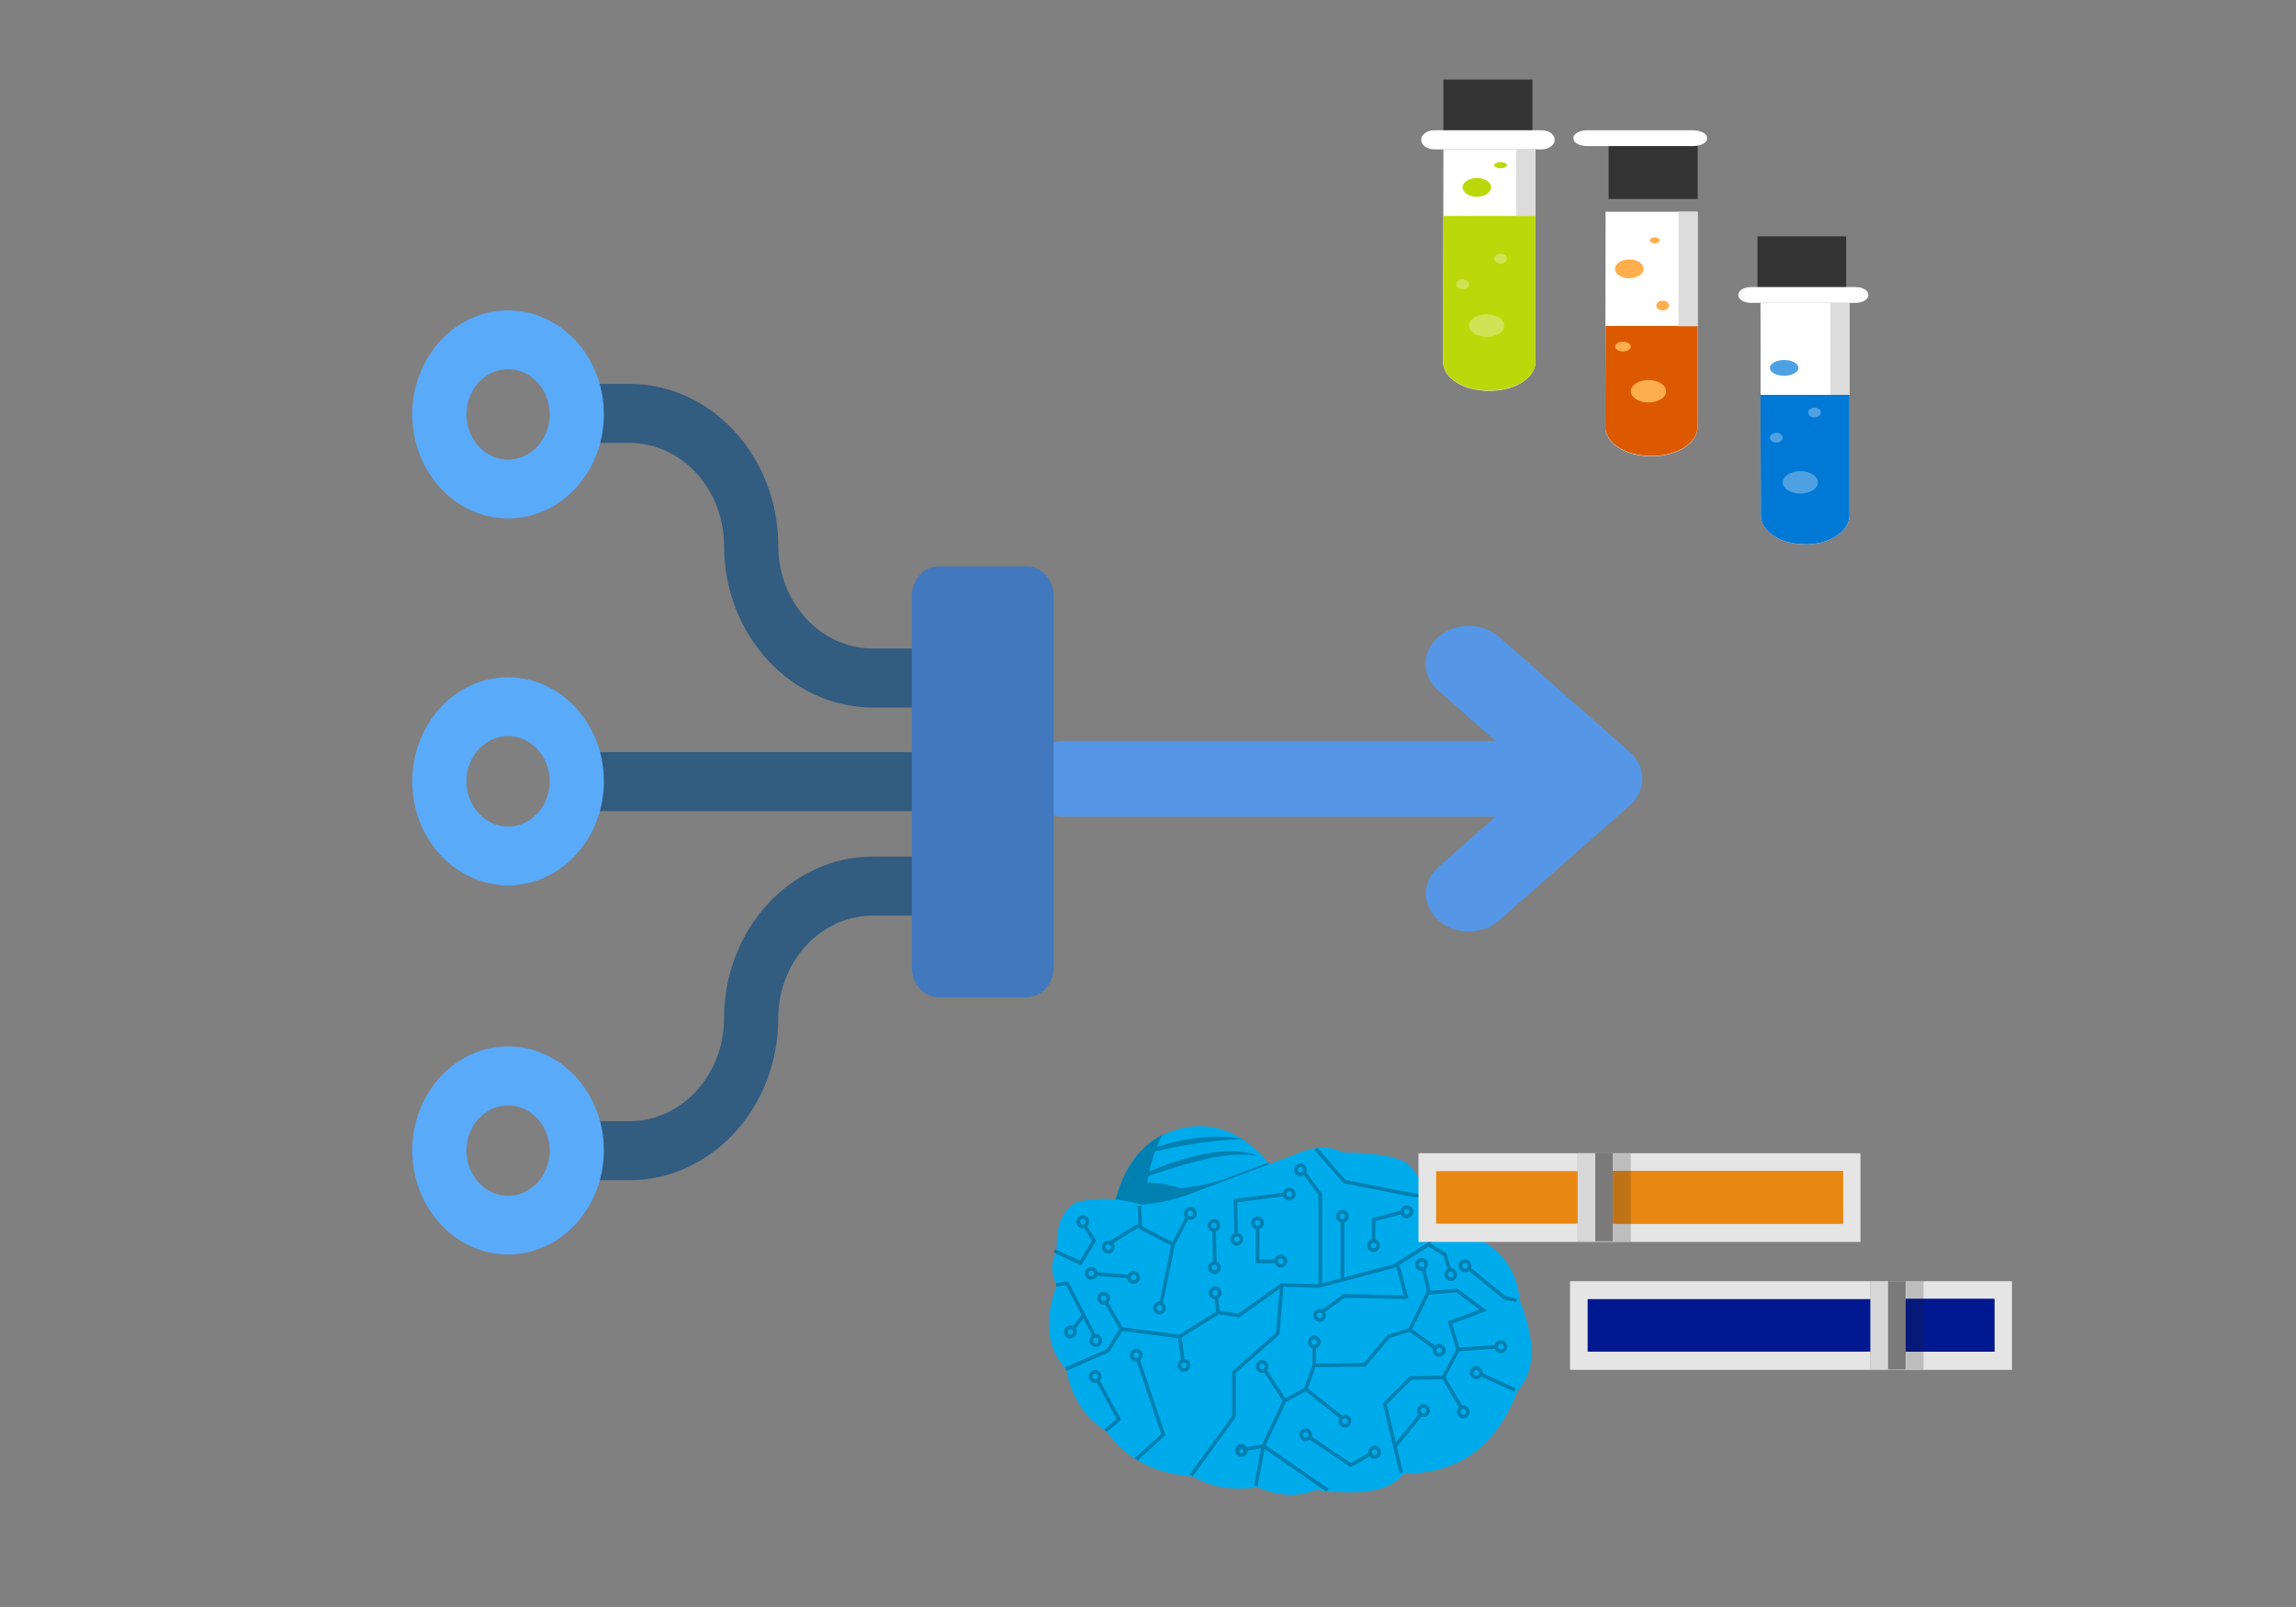 <?xml version="1.0" encoding="UTF-8" standalone="no"?>
<!-- Generator: Adobe Illustrator 19.1.0, SVG Export Plug-In . SVG Version: 6.00 Build 0)  -->

<svg
   xmlns:dc="http://purl.org/dc/elements/1.1/"
   xmlns:cc="http://creativecommons.org/ns#"
   xmlns:rdf="http://www.w3.org/1999/02/22-rdf-syntax-ns#"
   xmlns:svg="http://www.w3.org/2000/svg"
   xmlns="http://www.w3.org/2000/svg"
   xmlns:sodipodi="http://sodipodi.sourceforge.net/DTD/sodipodi-0.dtd"
   xmlns:inkscape="http://www.inkscape.org/namespaces/inkscape"
   version="1.1"
   x="0px"
   y="0px"
   viewBox="0 0 755.906 529.134"
   xml:space="preserve"
   id="svg16994"
   sodipodi:docname="process-machinelearning.svg"
   inkscape:version="0.92.3 (2405546, 2018-03-11)"
   width="200mm"
   height="140mm"><rect x="0" y="0" width="755.906" height="529.134" fill="#808080" stroke="none"/><defs
   id="defs16998">
	

		
		
		
		
		
		
	</defs><sodipodi:namedview
   pagecolor="#ffffff"
   bordercolor="#666666"
   borderopacity="1"
   objecttolerance="10"
   gridtolerance="10"
   guidetolerance="10"
   inkscape:pageopacity="0"
   inkscape:pageshadow="2"
   inkscape:window-width="1920"
   inkscape:window-height="1027"
   id="namedview16996"
   showgrid="true"
   inkscape:zoom="0.953584"
   inkscape:cx="764.36447"
   inkscape:cy="248.54418"
   inkscape:window-x="-8"
   inkscape:window-y="-8"
   inkscape:window-maximized="1"
   inkscape:current-layer="layer3"
   units="mm"
   height="100mm"><inkscape:grid
     type="xygrid"
     id="grid17002" /></sodipodi:namedview>
<style
   type="text/css"
   id="style16962">
	.st0{display:none;}
	.st1{display:inline;fill:#C0E6FF;}
	.st2{display:inline;fill:#7CC7FF;}
	.st3{display:inline;fill:#5AAAFA;}
	.st4{display:inline;fill:#5596E6;}
	.st5{display:inline;fill:#4178BE;}
	.st6{display:inline;fill:#325C80;}
	.st7{display:inline;fill:#264A60;}
	.st8{display:inline;fill:#1D3649;}
	.st9{display:inline;fill:#152935;}
	.st10{fill:#325C80;}
	.st11{fill:#5596E6;}
	.st12{fill:#5AAAFA;}
	.st13{fill:#4178BE;}
</style>
<g
   id="colors"
   class="st0"
   style="display:none"
   transform="translate(0,-170.866)">
	<circle
   class="st1"
   cx="-276.5"
   cy="36.4"
   r="37.4"
   id="circle16964"
   style="display:inline;fill:#c0e6ff" />
	<circle
   class="st2"
   cx="-190"
   cy="36.4"
   r="37.4"
   id="circle16966"
   style="display:inline;fill:#7cc7ff" />
	<circle
   class="st3"
   cx="-102.9"
   cy="36.4"
   r="37.4"
   id="circle16968"
   style="display:inline;fill:#5aaafa" />
	<circle
   class="st4"
   cx="-363.6"
   cy="123.5"
   r="37.4"
   id="circle16970"
   style="display:inline;fill:#5596e6" />
	<circle
   class="st5"
   cx="-276.5"
   cy="123.5"
   r="37.4"
   id="circle16972"
   style="display:inline;fill:#4178be" />
	<circle
   class="st6"
   cx="-190"
   cy="123.5"
   r="37.4"
   id="circle16974"
   style="display:inline;fill:#325c80" />
	<circle
   class="st7"
   cx="-102.9"
   cy="123.5"
   r="37.4"
   id="circle16976"
   style="display:inline;fill:#264a60" />
	<circle
   class="st8"
   cx="-363.6"
   cy="205.6"
   r="37.4"
   id="circle16978"
   style="display:inline;fill:#1d3649" />
	<circle
   class="st9"
   cx="-276.5"
   cy="205.6"
   r="37.4"
   id="circle16980"
   style="display:inline;fill:#152935" />
</g>

<g
   inkscape:groupmode="layer"
   id="layer3"
   inkscape:label="dessous 1"
   transform="translate(0,-170.866)"><g
     id="XMLID_933_"
     transform="matrix(0.473,0,0,0.514,132.662,242.125)">
			<path
   id="XMLID_718_"
   class="st10"
   d="M 364.4,314.6 H 327.1 C 270,314.6 223.5,268.1 223.5,211 c 0,-36.3 -29.5,-65.9 -65.9,-65.9 h -35.2 c -10.4,0 -18.9,-8.4 -18.9,-18.9 0,-10.5 8.4,-18.9 18.9,-18.9 h 35.2 c 57.1,0 103.6,46.5 103.6,103.6 0,36.3 29.5,65.9 65.9,65.9 h 37.3 c 10.4,0 18.9,8.4 18.9,18.9 0,10.5 -8.5,18.9 -18.9,18.9 z"
   inkscape:connector-curvature="0"
   style="fill:#325c80" />
			<path
   id="XMLID_719_"
   class="st10"
   d="m 157.6,617.4 h -35.2 c -10.4,0 -18.9,-8.4 -18.9,-18.9 0,-10.4 8.4,-18.9 18.9,-18.9 h 35.2 c 36.3,0 65.9,-29.5 65.9,-65.9 0,-57.1 46.5,-103.6 103.6,-103.6 h 37.3 c 10.4,0 18.9,8.4 18.9,18.9 0,10.4 -8.4,18.9 -18.9,18.9 h -37.3 c -36.3,0 -65.9,29.5 -65.9,65.9 0,57.1 -46.5,103.6 -103.6,103.6 z"
   inkscape:connector-curvature="0"
   style="fill:#325c80" />
			<path
   id="XMLID_720_"
   class="st10"
   d="m 364.4,381 h -242 c -10.4,0 -18.9,-8.4 -18.9,-18.9 0,-10.5 8.4,-18.9 18.9,-18.9 h 242 c 10.4,0 18.9,8.4 18.9,18.9 0,10.5 -8.5,18.9 -18.9,18.9 z"
   inkscape:connector-curvature="0"
   style="fill:#325c80" />
		</g><path
     id="XMLID_710_"
     class="st11"
     d="m 536.556,418.44 -43.001,-37.853 c -5.553,-4.888 -14.484,-4.888 -20.037,0 -5.553,4.888 -5.553,12.75 0,17.638 l 18.836,16.581 h -141.836 c -7.805,0 -14.184,5.549 -14.184,12.485 0,6.936 6.304,12.485 14.184,12.485 h 141.836 l -18.761,16.515 c -5.553,4.888 -5.553,12.75 0,17.638 2.777,2.444 6.379,3.633 9.981,3.633 3.602,0 7.279,-1.189 9.981,-3.633 l 43.001,-37.853 c 5.553,-4.888 5.553,-12.75 0,-17.638 z"
     inkscape:connector-curvature="0"
     style="fill:#5596e6;stroke-width:0.704" /><path
     id="XMLID_721_"
     class="st12"
     d="m 167.276,341.573 c -17.402,0 -31.541,-15.359 -31.541,-34.262 0,-18.903 14.139,-34.262 31.541,-34.262 17.402,0 31.541,15.359 31.541,34.262 0,18.903 -14.186,34.262 -31.541,34.262 z m 0,-49.159 c -7.566,0 -13.713,6.678 -13.713,14.897 0,8.219 6.147,14.897 13.713,14.897 7.566,0 13.713,-6.678 13.713,-14.897 0,-8.219 -6.195,-14.897 -13.713,-14.897 z"
     inkscape:connector-curvature="0"
     style="fill:#5aaafa;stroke-width:0.493" /><path
     id="XMLID_724_"
     class="st12"
     d="m 167.276,462.389 c -17.402,0 -31.541,-15.359 -31.541,-34.262 0,-18.903 14.139,-34.262 31.541,-34.262 17.402,0 31.541,15.359 31.541,34.262 0,18.903 -14.186,34.262 -31.541,34.262 z m 0,-49.159 c -7.566,0 -13.713,6.678 -13.713,14.897 0,8.219 6.147,14.897 13.713,14.897 7.566,0 13.713,-6.678 13.713,-14.897 0,-8.219 -6.195,-14.897 -13.713,-14.897 z"
     inkscape:connector-curvature="0"
     style="fill:#5aaafa;stroke-width:0.493" /><path
     id="XMLID_728_"
     class="st12"
     d="m 167.276,583.924 c -17.402,0 -31.541,-15.359 -31.541,-34.262 0,-18.903 14.139,-34.262 31.541,-34.262 17.402,0 31.541,15.359 31.541,34.262 -0.047,18.903 -14.186,34.262 -31.541,34.262 z m 0,-49.107 c -7.566,0 -13.713,6.678 -13.713,14.897 0,8.219 6.147,14.897 13.713,14.897 7.566,0 13.713,-6.678 13.713,-14.897 -0.047,-8.219 -6.195,-14.897 -13.713,-14.897 z"
     inkscape:connector-curvature="0"
     style="fill:#5aaafa;stroke-width:0.493" /></g><g
   inkscape:groupmode="layer"
   id="layer1"
   inkscape:label="dessous"
   transform="translate(0,-170.866)"><g
     id="Layer_2"
     data-name="Layer 2"
     transform="matrix(0.787,0,0,-0.799,279.154,745.929)"><g
       id="Layer_1-2"
       data-name="Layer 1-2"><path
         class="cls-1"
         d="m 124.15,215.07 c 8.18,0.84 15.33,2.37 21.2,4.8 l 34.72,12.84 -0.24,2.17 c 0,0 -16.4,29.27 -45.28,18.29 -17.9,-6.18 -22.94,-26.85 -24.3,-35.73 a 59.58,59.58 0 0 0 13.9,-2.37 z"
         id="path24514"
         inkscape:connector-curvature="0"
         style="fill:#00abec" /><path
         class="cls-2"
         d="m 125.23,232.46 a 59.58,59.58 0 0 0 13.9,-2.35 c 8.18,0.84 15.33,2.37 21.2,4.8 l 15.39,5.69 a 43.31,43.31 0 0 0 4.11,-5.72 l 0.28,-2.17 -34.76,-12.84 a 75.44,75.44 0 0 0 -21.2,-4.8 59.58,59.58 0 0 1 -13.9,2.37 c 1.28,8.37 5.83,27.17 21.24,34.5 a 62.25,62.25 0 0 1 -6.26,-19.48 z"
         id="path24516"
         inkscape:connector-curvature="0"
         style="fill:#0080b1" /><path
         class="cls-2"
         d="m 172,243.16 -0.63,0.25 c -0.41,0.15 -1,0.43 -1.79,0.66 l -1.33,0.35 a 11,11 0 0 1 -1.59,0.34 l -1.82,0.29 c -0.64,0.07 -1.32,0.1 -2,0.16 -0.68,0.06 -1.45,0.07 -2.21,0.07 h -2.37 l -2.49,-0.15 c -0.85,-0.09 -1.71,-0.2 -2.59,-0.31 -0.88,-0.11 -1.77,-0.27 -2.66,-0.41 -0.89,-0.14 -1.81,-0.29 -2.71,-0.51 l -2.73,-0.61 -2.73,-0.7 c -1.83,-0.48 -3.6,-1.07 -5.38,-1.6 -1.78,-0.53 -3.47,-1.18 -5.12,-1.8 -1.65,-0.62 -3.23,-1.22 -4.71,-1.86 -1.48,-0.64 -2.89,-1.2 -4.16,-1.8 -2.56,-1.16 -4.66,-2.18 -6.1,-3 -1.44,-0.82 -2.27,-1.2 -2.27,-1.2 0,0 0.9,0.27 2.45,0.79 l 6.4,2.15 c 1.32,0.46 2.76,0.9 4.27,1.43 1.51,0.53 3.12,1 4.77,1.56 1.65,0.56 3.38,1 5.12,1.6 1.74,0.6 3.52,1 5.35,1.51 l 2.67,0.73 2.66,0.63 c 0.88,0.22 1.77,0.39 2.63,0.58 0.86,0.19 1.73,0.39 2.57,0.51 l 2.5,0.43 2.4,0.32 c 0.79,0.13 1.55,0.14 2.28,0.22 a 20.16,20.16 0 0 0 2.14,0.14 h 2 l 1.79,-0.06 h 0.82 l 0.75,-0.08 1.33,-0.14 c 0.81,-0.12 1.44,-0.27 1.87,-0.34 z"
         id="path24518"
         inkscape:connector-curvature="0"
         style="fill:#0080b1" /><path
         class="cls-2"
         d="m 165,250.36 c 0,0 -0.7,0.13 -1.93,0.33 -0.61,0.11 -1.37,0.19 -2.22,0.28 -0.85,0.09 -1.85,0.17 -2.91,0.23 -1.06,0.06 -2.22,0.09 -3.45,0.09 -1.23,0 -2.51,0 -3.85,-0.12 -1.34,-0.12 -2.71,-0.19 -4.11,-0.34 -1.4,-0.15 -2.8,-0.35 -4.21,-0.58 -1.41,-0.23 -2.8,-0.52 -4.18,-0.79 -1.38,-0.27 -2.71,-0.62 -4,-1 -1.29,-0.38 -2.53,-0.69 -3.7,-1 -1.17,-0.31 -2.26,-0.73 -3.27,-1.07 -1.01,-0.34 -1.92,-0.7 -2.72,-1 -0.8,-0.3 -1.51,-0.6 -2.07,-0.85 -1.15,-0.49 -1.79,-0.79 -1.79,-0.79 0,0 0.71,0.12 1.92,0.36 l 5,1 7.06,1.43 c 1.29,0.28 2.63,0.47 4,0.76 1.37,0.29 2.73,0.5 4.12,0.7 1.39,0.2 2.76,0.44 4.12,0.65 1.36,0.21 2.7,0.4 4,0.53 l 3.76,0.42 c 1.2,0.1 2.33,0.22 3.38,0.3 1.05,0.08 2,0.17 2.87,0.21 0.87,0.04 1.61,0.12 2.22,0.14 a 16.75,16.75 0 0 1 1.96,0.11 z"
         id="path24520"
         inkscape:connector-curvature="0"
         style="fill:#0080b1" /><path
         class="cls-3"
         d="m 191.57,245.1 -47.43,-17.54 a 75.44,75.44 0 0 0 -21.2,-4.8 c -8.91,2.53 -18,3.42 -27.5,0.89 -6.79,-4.13 -7.76,-11.63 -7.57,-19.81 -2.43,-4.12 -2.61,-8.63 0,-13.63 -5.09,-13.59 -4.71,-25.45 4,-34.69 1.88,-10.32 6.68,-19.16 16.65,-25.36 7.59,-10.32 18.76,-17.2 35.88,-18.41 8.12,-4.64 17.19,-5.89 27,-4.42 8.7,-3.61 16.84,-4.2 24.09,-1.13 17.34,-2.2 31.08,-1.2 36.7,6.8 22.1,-0.38 38.37,10.15 47.56,33.91 6.85,7.34 8,19 0.76,37 -1.45,16.76 -13.27,26.5 -33.68,30.4 0,0 -6.56,20.22 -12.87,25.25 -6.31,5.03 -26.87,4.65 -26.87,4.65 -4.24,2.31 -9.3,2.79 -15.52,0.89 z"
         id="path24522"
         inkscape:connector-curvature="0"
         style="fill:#00abec;stroke:#00abec;stroke-miterlimit:10" /><polygon
         class="cls-2"
         points="196.94,188.97 197.05,189 228.95,197.35 243.5,206.36 246.24,212.63 244.86,213.24 242.3,207.4 228.35,198.76 196.77,190.48 180.83,191.01 179.09,170.54 160.78,154.62 160.78,136.23 143.02,112.21 144.23,111.31 162.29,135.73 162.29,153.94 180.55,169.8 182.22,189.45 "
         id="polygon24524"
         style="fill:#0080b1" /><polygon
         class="cls-2"
         points="139,168.13 155.02,178.09 163.74,176.83 181.96,189.61 181.09,190.85 163.37,178.4 154.69,179.67 138.66,169.69 114.1,172.88 108.28,163.71 90.84,156.23 91.44,154.84 109.31,162.5 114.86,171.25 "
         id="polygon24526"
         style="fill:#0080b1" /><polygon
         class="cls-2"
         points="243.14,186.23 254.57,187.14 264.19,180.03 250.92,175.18 254.46,163.69 248.69,152.87 235.14,152.63 223.77,141.4 230.69,112.85 232.16,113.2 225.45,140.92 235.78,151.13 249.6,151.37 256.09,163.53 252.8,174.25 267.35,179.58 255.01,188.7 242.16,187.67 234.55,172.32 225.83,169.69 215.81,158.07 194.56,157.81 190.93,147.79 182.16,143.09 173.03,124.02 169.88,107.49 171.36,107.2 174.5,123.63 183.3,142 192.14,146.72 195.62,156.3 216.51,156.57 226.68,168.38 235.61,171.05 "
         id="polygon24528"
         style="fill:#0080b1" /><rect
         class="cls-2"
         x="263.65"
         y="149.48"
         width="16.04"
         height="1.52"
         transform="rotate(-24.15,271.677,150.242)"
         id="rect24530"
         style="fill:#0080b1" /><polygon
         class="cls-2"
         points="279.89,184.67 275.05,185.62 260.03,197.7 259.08,196.53 274.38,184.21 279.59,183.18 "
         id="polygon24532"
         style="fill:#0080b1" /><rect
         class="cls-2"
         x="262.71"
         y="155.97"
         width="1.52"
         height="16.43"
         transform="rotate(-86.04,263.471,164.187)"
         id="rect24534"
         style="fill:#0080b1" /><rect
         class="cls-2"
         x="245.45"
         y="144.87"
         width="15.13"
         height="1.52"
         transform="rotate(-59.13,253.017,145.627)"
         id="rect24536"
         style="fill:#0080b1" /><rect
         class="cls-2"
         x="233.66"
         y="121.97"
         width="1.52"
         height="16.82"
         transform="rotate(-39.41,234.42,130.377)"
         id="rect24538"
         style="fill:#0080b1" /><rect
         class="cls-2"
         x="233.9"
         y="167.18"
         width="13.02"
         height="1.52"
         transform="rotate(-35.24,240.402,167.946)"
         id="rect24540"
         style="fill:#0080b1" /><rect
         class="cls-2"
         x="236.73"
         y="191.27"
         width="10.44"
         height="1.52"
         transform="rotate(-76.74,241.946,192.03)"
         id="rect24542"
         style="fill:#0080b1" /><rect
         class="cls-2"
         x="170.66"
         y="148.28"
         width="15.57"
         height="1.52"
         transform="rotate(-56.59,178.44,149.046)"
         id="rect24544"
         style="fill:#0080b1" /><rect
         class="cls-2"
         x="169.23"
         y="119.33"
         width="1.52"
         height="7.67"
         transform="rotate(-80.54,169.985,123.171)"
         id="rect24546"
         style="fill:#0080b1" /><rect
         class="cls-2"
         x="170.95"
         y="113.97"
         width="32.51"
         height="1.52"
         transform="rotate(-34.23,187.208,114.729)"
         id="rect24548"
         style="fill:#0080b1" /><polygon
         class="cls-2"
         points="130.14,182.12 131.62,181.81 136.91,207.31 123.1,214.36 122.67,222.89 121.16,222.81 121.63,213.41 135.2,206.48 "
         id="polygon24550"
         style="fill:#0080b1" /><rect
         class="cls-2"
         x="85.84"
         y="200.8"
         width="12.78"
         height="1.52"
         transform="rotate(-24.12,92.238,201.55)"
         id="rect24552"
         style="fill:#0080b1" /><rect
         class="cls-2"
         x="103.69"
         y="193.42"
         width="13.97"
         height="1.52"
         transform="rotate(-4.93,110.678,194.202)"
         id="rect24554"
         style="fill:#0080b1" /><polygon
         class="cls-2"
         points="102.77,168.18 104.11,168.89 92.14,191.69 87,190.98 87.21,189.48 91.3,190.04 "
         id="polygon24556"
         style="fill:#0080b1" /><rect
         class="cls-2"
         x="104.3"
         y="177.12"
         width="13.49"
         height="1.52"
         transform="rotate(-59.35,111.042,177.885)"
         id="rect24558"
         style="fill:#0080b1" /><rect
         class="cls-2"
         x="151.26"
         y="181.28"
         width="6.36"
         height="1.52"
         transform="rotate(-82.59,154.442,182.034)"
         id="rect24560"
         style="fill:#0080b1" /><polygon
         class="cls-2"
         points="162.88,224.26 183.51,226.89 183.32,228.38 161.33,225.59 161.66,210.84 163.18,210.87 "
         id="polygon24562"
         style="fill:#0080b1" /><rect
         class="cls-2"
         x="115.42"
         y="202.9"
         width="1.52"
         height="14.46"
         transform="matrix(0.52,-0.85,0.85,0.52,-123.73,200.4)"
         id="rect24564"
         style="fill:#0080b1" /><rect
         class="cls-2"
         x="138.29"
         y="206.14"
         width="1.52"
         height="12.72"
         transform="rotate(-28.11,139.048,212.497)"
         id="rect24566"
         style="fill:#0080b1" /><polygon
         class="cls-2"
         points="98.03,198.86 103.87,208.48 99.54,215.36 98.26,214.55 102.08,208.47 96.73,199.65 "
         id="polygon24568"
         style="fill:#0080b1" /><rect
         class="cls-2"
         x="95.93"
         y="171.58"
         width="1.52"
         height="7.33"
         transform="rotate(-37.57,96.691,175.246)"
         id="rect24570"
         style="fill:#0080b1" /><polygon
         class="cls-2"
         points="108.28,129.6 114.35,134.66 105.13,151.28 103.81,150.54 112.41,135.02 107.31,130.76 "
         id="polygon24572"
         style="fill:#0080b1" /><rect
         class="cls-2"
         x="134.27"
         y="162.95"
         width="10.49"
         height="1.52"
         transform="rotate(-82.48,139.507,163.708)"
         id="rect24574"
         style="fill:#0080b1" /><rect
         class="cls-2"
         x="206.13"
         y="192.82"
         width="1.52"
         height="23.79"
         id="rect24576"
         style="fill:#0080b1" /><path
         class="cls-2"
         d="m 107,187.39 a 2.66,2.66 0 1 1 2.66,-2.66 v 0 a 2.66,2.66 0 0 1 -2.66,2.66 z m 0,-3.81 a 1.15,1.15 0 1 0 1.15,1.15 1.15,1.15 0 0 0 -1.15,-1.15 z"
         id="path24578"
         inkscape:connector-curvature="0"
         style="fill:#0080b1" /><path
         class="cls-2"
         d="m 103.44,155.17 a 2.66,2.66 0 1 1 2.66,-2.66 v 0 a 2.66,2.66 0 0 1 -2.66,2.66 z m 0,-3.81 a 1.15,1.15 0 1 0 1.15,1.15 1.15,1.15 0 0 0 -1.15,-1.15 z"
         id="path24580"
         inkscape:connector-curvature="0"
         style="fill:#0080b1" /><path
         class="cls-2"
         d="m 120.63,163.88 a 2.66,2.66 0 1 1 2.66,-2.66 v 0 a 2.66,2.66 0 0 1 -2.66,2.66 z m 0,-3.81 a 1.15,1.15 0 1 0 1.15,1.15 1.15,1.15 0 0 0 -1.15,-1.15 z"
         id="path24582"
         inkscape:connector-curvature="0"
         style="fill:#0080b1" /><path
         class="cls-2"
         d="m 103.71,170 a 2.66,2.66 0 1 1 2.66,-2.66 v 0 a 2.66,2.66 0 0 1 -2.66,2.66 z m 0,-3.81 a 1.15,1.15 0 1 0 1.15,1.15 1.15,1.15 0 0 0 -1.15,-1.15 z"
         id="path24584"
         inkscape:connector-curvature="0"
         style="fill:#0080b1" /><path
         class="cls-2"
         d="m 93.11,173.47 a 2.66,2.66 0 1 1 2.66,-2.66 v 0 a 2.66,2.66 0 0 1 -2.66,2.66 z m 0,-3.81 a 1.15,1.15 0 1 0 1.15,1.15 1.15,1.15 0 0 0 -1.15,-1.15 z"
         id="path24586"
         inkscape:connector-curvature="0"
         style="fill:#0080b1" /><path
         class="cls-2"
         d="m 98.28,218.87 a 2.66,2.66 0 1 1 2.66,-2.66 v 0 a 2.66,2.66 0 0 1 -2.66,2.66 z m 0,-3.81 a 1.15,1.15 0 1 0 1.15,1.15 1.15,1.15 0 0 0 -1.15,-1.15 z"
         id="path24588"
         inkscape:connector-curvature="0"
         style="fill:#0080b1" /><path
         class="cls-2"
         d="m 119.54,195.93 a 2.66,2.66 0 1 1 2.66,-2.66 v 0 a 2.66,2.66 0 0 1 -2.66,2.66 z m 0,-3.81 a 1.15,1.15 0 1 0 1.15,1.15 1.15,1.15 0 0 0 -1.15,-1.15 z"
         id="path24590"
         inkscape:connector-curvature="0"
         style="fill:#0080b1" /><path
         class="cls-2"
         d="m 130.35,183.37 a 2.66,2.66 0 1 1 2.66,-2.66 v 0 a 2.66,2.66 0 0 1 -2.66,2.66 z m 0,-3.81 a 1.15,1.15 0 1 0 1.15,1.15 1.15,1.15 0 0 0 -1.15,-1.15 z"
         id="path24592"
         inkscape:connector-curvature="0"
         style="fill:#0080b1" /><path
         class="cls-2"
         d="m 143.26,222.32 a 2.66,2.66 0 1 1 2.66,-2.66 v 0 a 2.66,2.66 0 0 1 -2.66,2.66 z m 0,-3.81 a 1.15,1.15 0 1 0 1.15,1.15 1.15,1.15 0 0 0 -1.15,-1.15 z"
         id="path24594"
         inkscape:connector-curvature="0"
         style="fill:#0080b1" /><path
         class="cls-2"
         d="m 108.92,208.47 a 2.66,2.66 0 1 1 2.66,-2.66 v 0 a 2.66,2.66 0 0 1 -2.66,2.66 z m 0,-3.81 a 1.15,1.15 0 1 0 1.15,1.15 1.15,1.15 0 0 0 -1.15,-1.15 z"
         id="path24596"
         inkscape:connector-curvature="0"
         style="fill:#0080b1" /><path
         class="cls-2"
         d="m 101.81,197.62 a 2.66,2.66 0 1 1 2.66,-2.66 v 0 a 2.66,2.66 0 0 1 -2.66,2.66 z m 0,-3.81 a 1.15,1.15 0 1 0 1.19,1.19 1.15,1.15 0 0 0 -1.15,-1.15 z"
         id="path24598"
         inkscape:connector-curvature="0"
         style="fill:#0080b1" /><path
         class="cls-2"
         d="m 140.59,159.71 a 2.66,2.66 0 1 1 2.66,-2.66 2.66,2.66 0 0 1 -2.66,2.66 z m 0,-3.81 a 1.15,1.15 0 1 0 1.15,1.15 1.15,1.15 0 0 0 -1.15,-1.15 z"
         id="path24600"
         inkscape:connector-curvature="0"
         style="fill:#0080b1" /><path
         class="cls-2"
         d="m 164.58,124.68 a 2.66,2.66 0 1 1 2.66,-2.66 v 0 a 2.66,2.66 0 0 1 -2.66,2.66 z m 0,-3.81 a 0.81,0.81 0 1 0 0.05,0 z"
         id="path24602"
         inkscape:connector-curvature="0"
         style="fill:#0080b1" /><path
         class="cls-2"
         d="m 173.29,159.26 a 2.66,2.66 0 1 1 2.65,-2.67 v 0 a 2.66,2.66 0 0 1 -2.65,2.67 z m 0,-3.81 a 1.15,1.15 0 1 0 1.15,1.15 v 0 a 1.15,1.15 0 0 0 -1.15,-1.15 z"
         id="path24604"
         inkscape:connector-curvature="0"
         style="fill:#0080b1" /><path
         class="cls-2"
         d="m 195.09,169.32 a 2.66,2.66 0 1 1 2.69,-2.66 2.66,2.66 0 0 1 -2.69,2.66 z m 0,-3.81 a 1.15,1.15 0 1 0 1.15,1.15 1.15,1.15 0 0 0 -1.15,-1.15 z"
         id="path24606"
         inkscape:connector-curvature="0"
         style="fill:#0080b1" /><path
         class="cls-2"
         d="m 207.9,136.74 a 2.66,2.66 0 1 1 2.66,-2.66 v 0 a 2.66,2.66 0 0 1 -2.66,2.66 z m 0,-3.81 a 1.15,1.15 0 1 0 1.15,1.15 1.15,1.15 0 0 0 -1.15,-1.15 z"
         id="path24608"
         inkscape:connector-curvature="0"
         style="fill:#0080b1" /><path
         class="cls-2"
         d="m 220.35,123.92 a 2.66,2.66 0 1 1 2.66,-2.66 v 0 a 2.66,2.66 0 0 1 -2.66,2.66 z m 0,-3.81 a 1.15,1.15 0 1 0 1.15,1.15 v 0 a 1.15,1.15 0 0 0 -1.15,-1.14 z"
         id="path24610"
         inkscape:connector-curvature="0"
         style="fill:#0080b1" /><path
         class="cls-2"
         d="m 191.53,131.13 a 2.66,2.66 0 1 1 2.66,-2.66 v 0 a 2.66,2.66 0 0 1 -2.66,2.66 z m 0,-3.81 a 1.15,1.15 0 1 0 1.15,1.15 1.15,1.15 0 0 0 -1.15,-1.15 z"
         id="path24612"
         inkscape:connector-curvature="0"
         style="fill:#0080b1" /><path
         class="cls-2"
         d="m 240.76,141.06 a 2.66,2.66 0 1 1 2.66,-2.66 v 0 a 2.66,2.66 0 0 1 -2.66,2.66 z m 0,-3.81 a 1.15,1.15 0 1 0 1.15,1.15 v 0 a 1.15,1.15 0 0 0 -1.15,-1.15 z"
         id="path24614"
         inkscape:connector-curvature="0"
         style="fill:#0080b1" /><path
         class="cls-2"
         d="m 257.44,140.55 a 2.66,2.66 0 1 1 2.66,-2.66 v 0 a 2.66,2.66 0 0 1 -2.66,2.66 z m 0,-3.81 a 1.15,1.15 0 1 0 1.15,1.15 v 0 a 1.15,1.15 0 0 0 -1.15,-1.15 z"
         id="path24616"
         inkscape:connector-curvature="0"
         style="fill:#0080b1" /><path
         class="cls-2"
         d="m 262.86,156.69 a 2.66,2.66 0 1 1 2.66,-2.66 v 0 a 2.66,2.66 0 0 1 -2.66,2.66 z m 0,-3.81 A 1.15,1.15 0 1 0 264,154 v 0 a 1.15,1.15 0 0 0 -1.14,-1.12 z"
         id="path24618"
         inkscape:connector-curvature="0"
         style="fill:#0080b1" /><path
         class="cls-2"
         d="m 273.15,167.41 a 2.66,2.66 0 1 1 2.66,-2.66 v 0 a 2.66,2.66 0 0 1 -2.66,2.66 z m 0,-3.81 a 1.15,1.15 0 1 0 1.15,1.15 v 0 a 1.15,1.15 0 0 0 -1.13,-1.17 v 0 z"
         id="path24620"
         inkscape:connector-curvature="0"
         style="fill:#0080b1" /><path
         class="cls-2"
         d="m 247.36,165.89 a 2.66,2.66 0 1 1 2.66,-2.66 v 0 a 2.66,2.66 0 0 1 -2.66,2.66 z m 0,-3.81 a 1.15,1.15 0 1 0 1.15,1.15 v 0 a 1.15,1.15 0 0 0 -1.15,-1.14 z"
         id="path24622"
         inkscape:connector-curvature="0"
         style="fill:#0080b1" /><path
         class="cls-2"
         d="m 240,201.31 a 2.66,2.66 0 1 1 2.62,-2.7 c 0,0 0,0 0,0 a 2.66,2.66 0 0 1 -2.62,2.7 z m 0,-3.81 a 1.15,1.15 0 1 0 1.15,1.15 v 0 a 1.15,1.15 0 0 0 -1.14,-1.16 v 0 z"
         id="path24624"
         inkscape:connector-curvature="0"
         style="fill:#0080b1" /><path
         class="cls-2"
         d="m 252.19,197.15 a 2.66,2.66 0 1 1 2.66,-2.66 v 0 a 2.66,2.66 0 0 1 -2.66,2.66 z m 0,-3.81 a 1.15,1.15 0 1 0 1.15,1.16 1.15,1.15 0 0 0 -1.15,-1.16 z"
         id="path24626"
         inkscape:connector-curvature="0"
         style="fill:#0080b1" /><path
         class="cls-2"
         d="m 258.18,200.72 a 2.66,2.66 0 1 1 2.66,-2.66 v 0 a 2.66,2.66 0 0 1 -2.66,2.66 z m 0,-3.81 a 1.15,1.15 0 1 0 1.15,1.15 v 0 a 1.15,1.15 0 0 0 -1.15,-1.15 z"
         id="path24628"
         inkscape:connector-curvature="0"
         style="fill:#0080b1" /><path
         class="cls-2"
         d="m 153.65,189.61 a 2.66,2.66 0 1 1 2.66,-2.66 v 0 a 2.66,2.66 0 0 1 -2.66,2.66 z m 0,-3.81 a 1.15,1.15 0 1 0 1.15,1.2 1.15,1.15 0 0 0 -1.15,-1.15 z"
         id="path24630"
         inkscape:connector-curvature="0"
         style="fill:#0080b1" /><path
         class="cls-2"
         d="m 162.68,211.7 a 2.66,2.66 0 1 1 2.66,-2.66 v 0 a 2.66,2.66 0 0 1 -2.66,2.66 z m 0,-3.81 a 1.15,1.15 0 1 0 1.2,1.15 1.15,1.15 0 0 0 -1.2,-1.15 z"
         id="path24632"
         inkscape:connector-curvature="0"
         style="fill:#0080b1" /><path
         class="cls-2"
         d="m 171.38,218.44 a 2.66,2.66 0 1 1 2.66,-2.66 v 0 a 2.66,2.66 0 0 1 -2.66,2.66 z m 0,-3.81 a 1.15,1.15 0 1 0 1.15,1.15 1.15,1.15 0 0 0 -1.15,-1.15 z"
         id="path24634"
         inkscape:connector-curvature="0"
         style="fill:#0080b1" /><path
         class="cls-2"
         d="m 181.1,202.69 a 2.66,2.66 0 1 1 2.66,-2.66 v 0 a 2.66,2.66 0 0 1 -2.66,2.66 z m 0,-3.81 a 1.15,1.15 0 1 0 1.15,1.15 1.15,1.15 0 0 0 -1.15,-1.15 z"
         id="path24636"
         inkscape:connector-curvature="0"
         style="fill:#0080b1" /><path
         class="cls-2"
         d="m 219.91,209.1 a 2.66,2.66 0 1 1 2.66,-2.66 v 0 a 2.66,2.66 0 0 1 -2.66,2.66 z m 0,-3.81 a 1.15,1.15 0 1 0 1.15,1.15 v 0 a 1.15,1.15 0 0 0 -1.15,-1.14 z"
         id="path24638"
         inkscape:connector-curvature="0"
         style="fill:#0080b1" /><path
         class="cls-2"
         d="m 184.63,230.3 a 2.66,2.66 0 1 1 2.66,-2.66 v 0 a 2.66,2.66 0 0 1 -2.66,2.66 z m 0,-3.81 a 1.15,1.15 0 1 0 1.15,1.15 1.15,1.15 0 0 0 -1.15,-1.15 z"
         id="path24640"
         inkscape:connector-curvature="0"
         style="fill:#0080b1" /><path
         class="cls-2"
         d="m 206.88,221.15 a 2.66,2.66 0 1 1 2.66,-2.66 v 0 a 2.66,2.66 0 0 1 -2.66,2.66 z m 0,-3.81 a 1.15,1.15 0 1 0 1.15,1.15 1.15,1.15 0 0 0 -1.15,-1.15 z"
         id="path24642"
         inkscape:connector-curvature="0"
         style="fill:#0080b1" /><path
         class="cls-2"
         d="m 233.82,223 a 2.66,2.66 0 1 1 2.66,-2.66 v 0 a 2.66,2.66 0 0 1 -2.66,2.66 z m 0,-3.81 a 1.15,1.15 0 1 0 1.15,1.15 v 0 a 1.15,1.15 0 0 0 -1.15,-1.14 z"
         id="path24644"
         inkscape:connector-curvature="0"
         style="fill:#0080b1" /><path
         class="cls-2"
         d="m 189.3,240.28 a 2.66,2.66 0 1 1 2.66,-2.66 v 0 a 2.66,2.66 0 0 1 -2.66,2.66 z m 0,-3.81 a 1.15,1.15 0 1 0 1.15,1.15 v 0 a 1.15,1.15 0 0 0 -1.15,-1.15 z"
         id="path24646"
         inkscape:connector-curvature="0"
         style="fill:#0080b1" /><polygon
         class="cls-2"
         points="179.13,200.71 172.14,200.63 172.14,213.88 170.63,213.88 170.63,199.09 179.14,199.2 "
         id="polygon24648"
         style="fill:#0080b1" /><polygon
         class="cls-2"
         points="198.37,189.5 198.37,227.83 191.09,237.4 189.89,236.49 196.86,227.32 196.86,189.5 "
         id="polygon24650"
         style="fill:#0080b1" /><path
         class="cls-2"
         d="m 194.64,177.69 a 2.66,2.66 0 1 1 2.73,2.59 2.66,2.66 0 0 1 -2.73,-2.59 z m 3.81,-0.1 a 1.15,1.15 0 1 0 -1.12,1.18 1.15,1.15 0 0 0 1.12,-1.18 z"
         id="path24652"
         inkscape:connector-curvature="0"
         style="fill:#0080b1" /><polygon
         class="cls-2"
         points="232.65,185.9 207.31,186.44 197.56,179.42 198.44,178.19 207.79,184.92 233.1,184.39 "
         id="polygon24654"
         style="fill:#0080b1" /><polygon
         class="cls-2"
         points="241.61,227.02 208.16,233.47 196.33,246.77 195.2,245.76 207.36,232.09 241.32,225.53 "
         id="polygon24656"
         style="fill:#0080b1" /><path
         class="cls-2"
         d="m 153.33,200 a 2.66,2.66 0 1 1 2.66,-2.66 v 0 a 2.66,2.66 0 0 1 -2.66,2.66 z m 0,-3.81 a 1.15,1.15 0 1 0 1.15,1.15 1.15,1.15 0 0 0 -1.15,-1.15 z"
         id="path24658"
         inkscape:connector-curvature="0"
         style="fill:#0080b1" /><path
         class="cls-2"
         d="m 153.14,217.36 a 2.66,2.66 0 1 1 2.66,-2.66 v 0 a 2.66,2.66 0 0 1 -2.66,2.66 z m 0,-3.81 a 1.15,1.15 0 1 0 1.15,1.15 1.15,1.15 0 0 0 -1.15,-1.15 z"
         id="path24660"
         inkscape:connector-curvature="0"
         style="fill:#0080b1" /><rect
         class="cls-2"
         x="146.3"
         y="204.97"
         width="14.07"
         height="1.52"
         transform="rotate(-88.71,153.335,205.725)"
         id="rect24662"
         style="fill:#0080b1" /><polygon
         class="cls-2"
         points="220.68,216.5 232.7,219.66 232.31,221.12 219.16,217.66 219.16,207.66 220.68,207.66 "
         id="polygon24664"
         style="fill:#0080b1" /><polygon
         class="cls-2"
         points="121.14,117.83 132.84,128.29 121.89,160.18 120.45,159.68 131.08,128.75 120.14,118.95 "
         id="polygon24666"
         style="fill:#0080b1" /><polygon
         class="cls-2"
         points="252.55,196.25 250.43,203.17 243.3,207.53 242.51,206.24 249.15,202.17 251.09,195.81 "
         id="polygon24668"
         style="fill:#0080b1" /><rect
         class="cls-2"
         x="223.48"
         y="190.57"
         width="13.9"
         height="1.52"
         transform="matrix(0.26,-0.97,0.97,0.26,-13.56,365.03)"
         id="rect24670"
         style="fill:#0080b1" /><rect
         class="cls-2"
         x="194.34"
         y="157.06"
         width="1.52"
         height="7.7"
         id="rect24672"
         style="fill:#0080b1" /><rect
         class="cls-2"
         x="189.47"
         y="140.51"
         width="19.48"
         height="1.52"
         transform="rotate(-37.98,199.211,141.274)"
         id="rect24674"
         style="fill:#0080b1" /><polygon
         class="cls-2"
         points="218.48,121.36 210.31,116.85 193.25,128.2 192.41,126.94 210.24,115.08 219.22,120.03 "
         id="polygon24676"
         style="fill:#0080b1" /></g></g></g><g
   inkscape:groupmode="layer"
   id="layer2"
   inkscape:label="dessus"
   transform="translate(0,-170.866)"><polygon
     style="display:inline;fill:#333333"
     id="polygon19904"
     points="134.3,151 163.6,151 163.6,167.7 134.3,167.7 "
     class="st1"
     transform="translate(340.916,46.06)" /><path
     style="display:inline;fill:#ffffff"
     inkscape:connector-curvature="0"
     id="path19906"
     d="m 507.516,213.76 h -35.3 c -2.4,0 -4.3,1.4 -4.3,3 v 0.3 c 0,1.6 2,3 4.3,3 h 35.3 c 2.3,0 4.3,-1.4 4.3,-3 v -0.3 c 0,-1.7 -2,-3 -4.3,-3"
     class="st2" /><path
     style="display:inline;fill:#ffffff"
     inkscape:connector-curvature="0"
     id="path19908"
     d="m 475.216,220.06 h 30.3 v 70 c 0,5.2 -6.7,9.5 -15,9.5 h -0.4 c -8.3,0 -15,-4.2 -15,-9.5 l 0.1,-70"
     class="st2" /><path
     style="display:inline;fill:#bad80a"
     inkscape:connector-curvature="0"
     id="path19910"
     d="m 475.216,241.96 h 30.3 v 48.1 c 0,5.2 -6.7,9.4 -15,9.4 h -0.4 c -8.3,0 -15,-4.2 -15,-9.4 l 0.1,-48.1"
     class="st3" /><polygon
     style="display:inline;fill:#dcdcdc"
     id="polygon19912"
     points="158.3,174 164.6,174 164.6,195.9 158.3,195.9 "
     class="st4"
     transform="translate(340.916,46.06)" /><path
     style="display:inline;fill:#bad80a"
     inkscape:connector-curvature="0"
     id="path19914"
     d="m 481.516,232.56 c 0,-1.7 2.1,-3.1 4.7,-3.1 2.6,0 4.7,1.4 4.7,3.1 0,1.7 -2.1,3.1 -4.7,3.1 -2.6,0 -4.7,-1.4 -4.7,-3.1 z"
     class="st3" /><path
     style="display:inline;fill:#cfe454"
     inkscape:connector-curvature="0"
     id="path19916"
     d="m 483.616,278.06 c 0,-2 2.6,-3.7 5.8,-3.7 3.2,0 5.8,1.6 5.8,3.7 0,2.1 -2.6,3.7 -5.8,3.7 -3.3,-0.1 -5.8,-1.7 -5.8,-3.7 z"
     class="st5" /><path
     style="display:inline;fill:#cfe454"
     inkscape:connector-curvature="0"
     id="path19918"
     d="m 491.916,256.06 c 0,-0.9 0.9,-1.6 2.1,-1.6 1.2,0 2.1,0.7 2.1,1.6 0,0.9 -0.9,1.6 -2.1,1.6 -1.2,0 -2.1,-0.7 -2.1,-1.6 z"
     class="st5" /><path
     style="display:inline;fill:#bad80a"
     inkscape:connector-curvature="0"
     id="path19920"
     d="m 491.916,225.26 c 0,-0.6 0.9,-1 2.1,-1 1.2,0 2.1,0.5 2.1,1 0,0.5 -0.9,1 -2.1,1 -1.2,0 -2.1,-0.5 -2.1,-1 z"
     class="st3" /><path
     style="display:inline;fill:#cfe454"
     inkscape:connector-curvature="0"
     id="path19922"
     d="m 479.416,264.46 c 0,-0.9 0.9,-1.6 2.1,-1.6 1.2,0 2.1,0.7 2.1,1.6 0,0.9 -0.9,1.6 -2.1,1.6 -1.2,0 -2.1,-0.7 -2.1,-1.6 z"
     class="st5" /><polygon
     style="display:inline;fill:#333333"
     id="polygon19924"
     points="214.8,151 214.8,168.7 185.5,168.7 185.5,151 "
     class="st1"
     transform="translate(344.106,67.69)" /><path
     style="display:inline;fill:#ffffff"
     inkscape:connector-curvature="0"
     id="path19926"
     d="m 557.316,213.76 h -34.6 c -2.7,0 -4.7,1.1 -4.7,2.5 v 0.2 c 0,1.4 1.9,2.5 4.7,2.5 h 34.6 c 2.7,0 4.7,-1.1 4.7,-2.5 v -0.2 c 0,-1.4 -2,-2.5 -4.7,-2.5"
     class="st2" /><path
     style="display:inline;fill:#ffffff"
     inkscape:connector-curvature="0"
     id="path19928"
     d="m 528.606,240.59 h 30.3 v 70.9 c 0,5.3 -6.7,9.6 -15,9.6 h -0.4 c -8.3,0 -15,-4.3 -15,-9.6 l 0.1,-70.9"
     class="st2" /><path
     style="display:inline;fill:#dd5900"
     inkscape:connector-curvature="0"
     id="path19930"
     d="m 528.606,278.19 h 30.3 v 33.2 c 0,5.3 -6.7,9.6 -15,9.6 h -0.4 c -8.3,0 -15,-4.3 -15,-9.6 l 0.1,-33.2"
     class="st6" /><polygon
     style="display:inline;fill:#dcdcdc"
     id="polygon19932"
     points="214.8,172.9 214.8,210.6 208.5,210.6 208.5,172.9 "
     class="st4"
     transform="translate(344.106,67.69)" /><path
     style="display:inline;fill:#ffae4d"
     inkscape:connector-curvature="0"
     id="path19934"
     d="m 531.706,259.39 c 0,-1.7 2.1,-3.1 4.7,-3.1 2.6,0 4.7,1.4 4.7,3.1 0,1.7 -2.1,3.1 -4.7,3.1 -2.6,0 -4.7,-1.3 -4.7,-3.1 z"
     class="st7" /><path
     style="display:inline;fill:#ffae4d"
     inkscape:connector-curvature="0"
     id="path19936"
     d="m 536.906,299.69 c 0,-2 2.6,-3.7 5.8,-3.7 3.2,0 5.8,1.6 5.8,3.7 0,2.1 -2.6,3.7 -5.8,3.7 -3.2,0 -5.8,-1.7 -5.8,-3.7 z"
     class="st7" /><path
     style="display:inline;fill:#ffae4d"
     inkscape:connector-curvature="0"
     id="path19938"
     d="m 545.306,271.49 c 0,-0.9 0.9,-1.6 2.1,-1.6 1.2,0 2.1,0.7 2.1,1.6 0,0.9 -0.9,1.6 -2.1,1.6 -1.2,0 -2.1,-0.8 -2.1,-1.6 z"
     class="st7" /><path
     style="display:inline;fill:#ffae4d"
     inkscape:connector-curvature="0"
     id="path19940"
     d="m 543.206,249.99 c 0,-0.6 0.7,-1 1.6,-1 0.9,0 1.6,0.5 1.6,1 0,0.5 -0.7,1 -1.6,1 -0.9,0 -1.6,-0.4 -1.6,-1 z"
     class="st7" /><path
     style="display:inline;fill:#ffae4d"
     inkscape:connector-curvature="0"
     id="path19942"
     d="m 531.706,284.99 c 0,-0.9 1.2,-1.6 2.6,-1.6 1.4,0 2.6,0.7 2.6,1.6 0,0.9 -1.2,1.6 -2.6,1.6 -1.4,0 -2.6,-0.7 -2.6,-1.6 z"
     class="st7" /><polygon
     style="display:inline;fill:#333333"
     id="polygon19944"
     points="263.9,151 263.9,168.7 234.7,168.7 234.7,151 "
     class="st1"
     transform="translate(343.906,97.69)" /><path
     style="display:inline;fill:#ffffff"
     inkscape:connector-curvature="0"
     id="path19946"
     d="m 610.906,265.39 h -34.4 c -2.3,0 -4.2,1.1 -4.2,2.5 v 0.2 c 0,1.4 1.9,2.5 4.2,2.5 h 34.4 c 2.3,0 4.2,-1.1 4.2,-2.5 v -0.2 c 0,-1.4 -1.9,-2.5 -4.2,-2.5"
     class="st2" /><path
     style="display:inline;fill:#ffffff"
     inkscape:connector-curvature="0"
     id="path19948"
     d="m 579.606,270.59 h 29.3 v 70 c 0,5.2 -6.6,9.5 -14.2,9.5 h -0.4 c -8.1,0 -14.6,-4.2 -14.6,-9.5 l -0.1,-70"
     class="st2" /><path
     style="display:inline;fill:#0078d6"
     inkscape:connector-curvature="0"
     id="path19950"
     d="m 579.606,300.89 h 29.3 v 39.7 c 0,5.2 -6.6,9.5 -14.2,9.5 h -0.4 c -8.1,0 -14.6,-4.2 -14.6,-9.5 l -0.1,-39.7"
     class="st8" /><polygon
     style="display:inline;fill:#dcdcdc"
     id="polygon19952"
     points="265,172.9 265,203.2 258.7,203.2 258.7,172.9 "
     class="st4"
     transform="translate(343.906,97.69)" /><path
     style="display:inline;fill:#4da1e2"
     inkscape:connector-curvature="0"
     id="path19954"
     d="m 582.706,291.99 c 0,-1.4 2.1,-2.6 4.7,-2.6 2.6,0 4.7,1.2 4.7,2.6 0,1.4 -2.1,2.6 -4.7,2.6 -2.6,0 -4.7,-1.1 -4.7,-2.6 z"
     class="st9" /><path
     style="display:inline;fill:#4da1e2"
     inkscape:connector-curvature="0"
     id="path19956"
     d="m 586.906,329.69 c 0,-2 2.6,-3.7 5.8,-3.7 3.2,0 5.8,1.6 5.8,3.7 0,2.1 -2.6,3.7 -5.8,3.7 -3.2,0 -5.8,-1.7 -5.8,-3.7 z"
     class="st9" /><path
     style="display:inline;fill:#4da1e2"
     inkscape:connector-curvature="0"
     id="path19958"
     d="m 595.306,306.69 c 0,-0.9 0.9,-1.6 2.1,-1.6 1.2,0 2.1,0.7 2.1,1.6 0,0.9 -0.9,1.6 -2.1,1.6 -1.2,0 -2.1,-0.7 -2.1,-1.6 z"
     class="st9" /><path
     style="display:inline;fill:#4da1e2"
     inkscape:connector-curvature="0"
     id="path19960"
     d="m 582.706,314.99 c 0,-0.9 0.9,-1.6 2.1,-1.6 1.2,0 2.1,0.7 2.1,1.6 0,0.9 -0.9,1.6 -2.1,1.6 -1.2,0 -2.1,-0.7 -2.1,-1.6 z"
     class="st9" /><rect
     x="516.896"
     y="592.72"
     class="st2"
     width="145.5"
     height="29.2"
     id="rect23727"
     style="display:inline;fill:#e5e5e5" /><rect
     x="522.696"
     y="598.62"
     class="st3"
     width="133.9"
     height="17.3"
     id="rect23729"
     style="display:inline;fill:#00188f" /><rect
     x="621.596"
     y="598.52"
     class="st3"
     width="35"
     height="17.4"
     id="rect23731"
     style="display:inline;fill:#00188f" /><rect
     x="615.796"
     y="592.72"
     class="st4"
     width="11.6"
     height="29.1"
     id="rect23733"
     style="display:inline;fill:#7a7a7a" /><rect
     x="615.796"
     y="592.72"
     class="st5"
     width="5.8"
     height="29.1"
     id="rect23735"
     style="display:inline;opacity:0.7;fill:#ffffff;enable-background:new" /><rect
     x="467.006"
     y="550.59"
     class="st2"
     width="145.5"
     height="29.2"
     id="rect23737"
     style="display:inline;fill:#e5e5e5" /><rect
     x="472.806"
     y="556.49"
     class="st6"
     width="133.9"
     height="17.3"
     id="rect23739"
     style="display:inline;fill:#e88813" /><rect
     x="525.306"
     y="556.39"
     class="st6"
     width="81.5"
     height="17.4"
     id="rect23741"
     style="display:inline;fill:#e88813" /><rect
     x="519.406"
     y="550.59"
     class="st4"
     width="11.6"
     height="29"
     id="rect23743"
     style="display:inline;fill:#7a7a7a" /><rect
     x="519.406"
     y="550.59"
     class="st5"
     width="5.8"
     height="29"
     id="rect23745"
     style="display:inline;opacity:0.7;fill:#ffffff;enable-background:new" /><rect
     x="531.106"
     y="550.69"
     class="st7"
     width="5.8"
     height="29"
     id="rect23747"
     style="display:inline;opacity:0.2;fill:#1e1e1e;enable-background:new" /><rect
     x="627.496"
     y="592.72"
     class="st7"
     width="5.8"
     height="29.1"
     id="rect23749"
     style="display:inline;opacity:0.2;fill:#1e1e1e;enable-background:new" /><path
     id="XMLID_737_"
     class="st13"
     d="m 337.937,499.219 h -28.798 c -4.918,0 -8.937,-4.315 -8.937,-9.708 V 367.051 c 0,-5.342 3.972,-9.708 8.937,-9.708 h 28.798 c 4.918,0 8.937,4.315 8.937,9.708 v 122.511 c -0.047,5.342 -4.019,9.657 -8.937,9.657 z"
     inkscape:connector-curvature="0"
     style="fill:#4178be;stroke-width:0.493" /></g></svg>